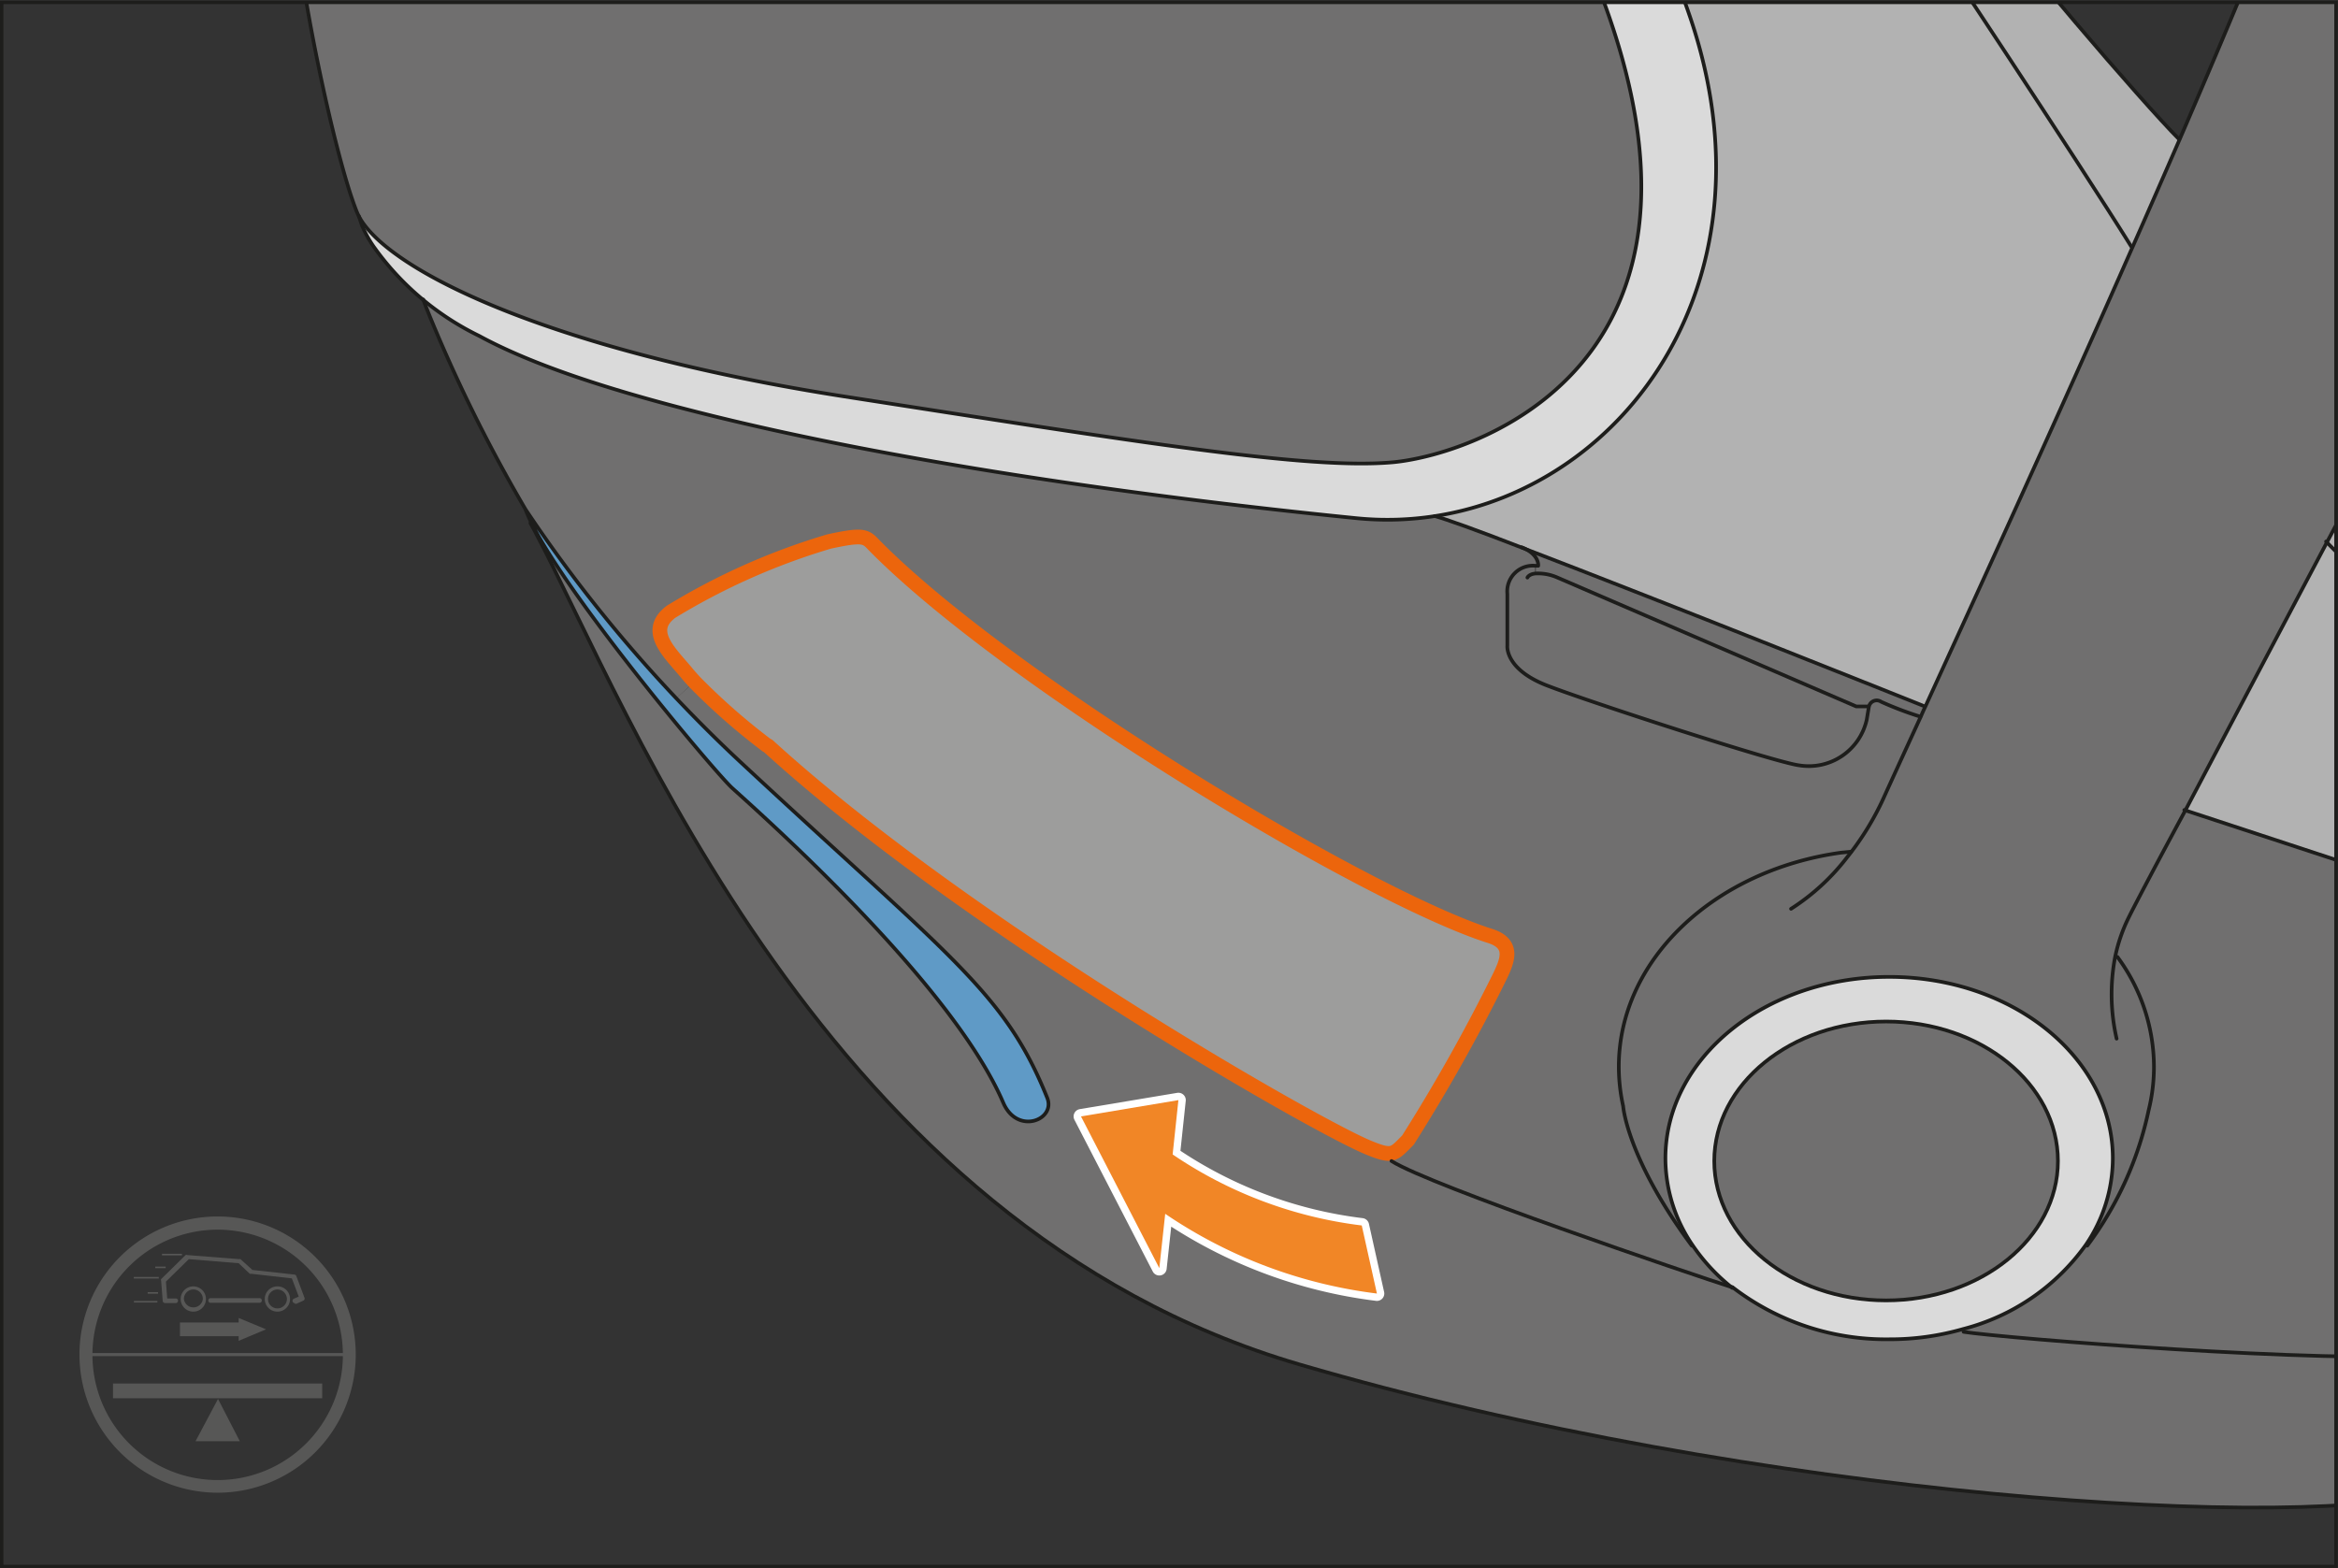 <svg id="Слой_1" data-name="Слой 1" xmlns="http://www.w3.org/2000/svg" xmlns:xlink="http://www.w3.org/1999/xlink" viewBox="0 0 166.54 111.71"><rect x="0" y="0" width="166.54" height="111.71" fill="#333333" stroke="none"/><defs><style>.cls-1,.cls-10,.cls-11,.cls-13,.cls-9{fill:none;}.cls-2{clip-path:url(#clip-path);}.cls-3{clip-path:url(#clip-path-2);}.cls-4{fill:#b2b2b2;}.cls-5{fill:#706f6f;}.cls-6{fill:#dadada;}.cls-7{fill:#9d9d9c;}.cls-8{fill:#5f9ac6;}.cls-13,.cls-9{stroke:#1d1d1b;}.cls-10,.cls-11,.cls-9{stroke-linecap:round;stroke-linejoin:round;}.cls-9{stroke-width:0.26px;}.cls-10{stroke:#ec650c;}.cls-10,.cls-11{stroke-width:1.05px;}.cls-11{stroke:#fff;}.cls-12{fill:#f18626;}.cls-13{stroke-width:0.25px;}.cls-14{clip-path:url(#clip-path-3);}.cls-15{fill:#575756;}</style><clipPath id="clip-path"><rect class="cls-1" x="-25.52" y="-16.96" width="396.85" height="283.46"/></clipPath><clipPath id="clip-path-2"><rect class="cls-1" x="3.05" y="0.18" width="163.36" height="111.44"/></clipPath><clipPath id="clip-path-3"><rect class="cls-1" x="5.66" y="86.67" width="19.68" height="19.68"/></clipPath></defs><title>Монтажная область 30</title><g class="cls-2"><g class="cls-3"><path class="cls-4" d="M174,45.14V60.7a27.61,27.61,0,0,0-1.69,2.54l-.19-.11-16.48-5.42c2.57-4.89,6.15-11.67,10.1-19.13A38.86,38.86,0,0,0,174,45.14"/><path class="cls-4" d="M174,22.94v22.2a38.86,38.86,0,0,1-8.26-6.56c2.66-5,5.47-10.36,8.26-15.64"/><path class="cls-5" d="M172.26,63.24c-1.44,2.42-3.18,6.05-3.18,9.54,0,5.79,2.86,7.61,4.87,9.54V96.53c-8.43.65-31.09-1.18-34.08-1.64l-.05-.15a15.48,15.48,0,0,0,8.76-6l.1.06a24.52,24.52,0,0,0,4.37-9.64,12.92,12.92,0,0,0,.38-3.11,13.23,13.23,0,0,0-2.6-7.82l-.17,0a11.61,11.61,0,0,1,1-2.89c.35-.71,1.79-3.47,4-7.56l16.48,5.42Z"/><path class="cls-4" d="M155.23,9.93c-1.09,2.51-2.22,5.08-3.35,7.66l-.07,0c-3.82-6.15-14.38-22-16.23-24.82h5.22C142.89-4,152.64,7.34,155.23,9.93"/><path class="cls-4" d="M151.81,17.56l.07,0c-5.5,12.5-11.32,25.22-14.76,32.74,0,0-18.63-7.46-28.75-11.33-3.14-1.19-5.46-2-6.16-2.23,13.73-2.12,24.49-17,18.18-35.55a74.5,74.5,0,0,0-3.49-8.48h18.68c1.85,2.79,12.41,18.67,16.23,24.82"/><path class="cls-6" d="M134.57,69.6c8.8,0,15.93,5.78,15.93,12.93a11,11,0,0,1-1.92,6.16,15.52,15.52,0,0,1-8.75,6,18.83,18.83,0,0,1-5.26.73,17.93,17.93,0,0,1-11.16-3.71h0a13.64,13.64,0,0,1-2.84-3.05,11,11,0,0,1-1.93-6.18c0-7.15,7.13-12.93,15.94-12.93m12,13.12c0-5.49-5.48-9.94-12.24-9.94s-12.24,4.45-12.24,9.94,5.48,9.93,12.24,9.93,12.24-4.45,12.24-9.93"/><path class="cls-5" d="M134.35,72.78c6.76,0,12.24,4.45,12.24,9.94s-5.48,9.93-12.24,9.93-12.24-4.45-12.24-9.93,5.48-9.94,12.24-9.94"/><path class="cls-5" d="M150.66,68.16l.17,0a13.3,13.3,0,0,1,2.6,7.82,12.92,12.92,0,0,1-.38,3.11,24.52,24.52,0,0,1-4.37,9.64l-.1-.06a11,11,0,0,0,1.92-6.16c0-7.15-7.13-12.93-15.94-12.93s-15.93,5.78-15.93,12.93a11,11,0,0,0,1.93,6.18l0,0c-4.64-6.26-4.89-9.94-4.89-9.94a13.15,13.15,0,0,1-.31-2.81c0-7.66,6.84-14,15.82-15.25l.42.32a20.56,20.56,0,0,0,2.64-4.32c.37-.82,1.29-2.83,2.6-5.69.1-.23.21-.48.33-.73,3.44-7.52,9.26-20.24,14.76-32.74,1.13-2.58,2.26-5.15,3.35-7.66,2.75-6.34,5.25-12.33,7.16-17.2H174V22.94l-8.26,15.64c-3.95,7.46-7.53,14.24-10.1,19.13-2.16,4.09-3.6,6.85-4,7.56a11.61,11.61,0,0,0-1,2.89"/><path class="cls-5" d="M111-7.26c16.41,32.49-6.07,39.68-11.86,40.18s-17.74-1.39-39-4.69C40.6,25.18,28.88,19.92,25.94,16a4.46,4.46,0,0,1-.56-1c-1.57-4-4.17-16.35-4.52-22.27Z"/><path class="cls-5" d="M47.81,43.55c-1.9,1.41,0,3,1.19,4.47.15.18.32.36.48.54l-1.3,1.19A101.61,101.61,0,0,1,37.44,36.3a109.06,109.06,0,0,1-7.1-14.44l.09-.2C34.12,23.32,50,29.44,50,29.44c13.38,3.37,31,5.92,46.64,7.48a22.11,22.11,0,0,0,5.58-.15c.71.18,3,1,6.16,2.23,1.28.5,1.18,1.32,1.18,1.32h-.2a1.83,1.83,0,0,0-2,2V46s-.17,1.65,2.83,2.82,16.32,5.51,18,5.7a4.23,4.23,0,0,0,4.8-3.25l.15-.91A.56.56,0,0,1,134,50a26.19,26.19,0,0,0,2.79,1.09l-2.59,5.69a20.56,20.56,0,0,1-2.64,4.32l-.42-.32c-9,1.24-15.82,7.59-15.82,15.24a13.24,13.24,0,0,0,.31,2.82s.25,3.68,4.89,9.94l0,0a13.64,13.64,0,0,0,2.84,3.05c-2.8-.93-21.56-7.31-24.28-9a11.25,11.25,0,0,0,1.17-1.49,126.35,126.35,0,0,0,6.53-11.63c.55-1.15,1.08-2.36-.69-2.92-8.79-2.79-34-17.93-43.71-27.68-.75-.75-.69-1-3.36-.42a47.49,47.49,0,0,0-11.25,5"/><path class="cls-5" d="M109.35,40.31l0,.55a3.4,3.4,0,0,1,1.56.29l21.28,9.18h.89l-.15.91a4.23,4.23,0,0,1-4.8,3.25c-1.64-.19-15-4.53-18-5.7S107.37,46,107.37,46V42.31a1.83,1.83,0,0,1,2-2"/><path class="cls-5" d="M108.37,39c10.12,3.87,28.75,11.33,28.75,11.33-.12.25-.23.5-.33.73A26.14,26.14,0,0,1,134,50a.56.56,0,0,0-.88.36h-.9l-21.27-9.18a3.38,3.38,0,0,0-1.55-.29l0-.55h.2s.1-.82-1.18-1.32"/><path class="cls-7" d="M106.13,66.68c1.77.56,1.24,1.78.69,2.92a124.7,124.7,0,0,1-6.54,11.63c-1,1-1,1.26-2.81.53C93.61,80.17,68.8,66,54.71,53.14l-.09-.07a46.28,46.28,0,0,1-5.14-4.51c-.16-.18-.33-.36-.48-.54-1.23-1.43-3.09-3.06-1.19-4.47a47.49,47.49,0,0,1,11.25-5c2.67-.55,2.61-.33,3.36.42,9.74,9.75,34.92,24.89,43.71,27.68"/><path class="cls-8" d="M71.47,78.58C68,70.49,55.73,59.36,52.16,56.14c-1.13-1-10.88-12.58-14-18.32a16.29,16.29,0,0,1-.72-1.52h0A101.61,101.61,0,0,0,48.18,49.75c1.48,1.57,3,3.13,4.68,4.65,15,13.91,18.78,16.34,21.74,23.83.62,1.56-2.15,2.65-3.13.35"/><path class="cls-5" d="M49.48,48.56a46.28,46.28,0,0,0,5.14,4.51l.09.07C68.8,66,93.61,80.17,97.47,81.76c1.76.73,1.81.48,2.82-.53a11.25,11.25,0,0,1-1.17,1.49c2.72,1.73,21.48,8.11,24.28,9h0a17.87,17.87,0,0,0,11.16,3.71,18.71,18.71,0,0,0,5.25-.73l.05.15c3,.46,25.65,2.29,34.08,1.64v9.61c-9.27,3.13-48.87.6-81.39-8.93C58.66,87.29,44.77,50.39,38.1,37.85l0,0c3.12,5.74,12.88,17.3,14,18.32C55.73,59.36,68,70.49,71.46,78.58c1,2.3,3.75,1.21,3.13-.35-3-7.49-6.78-9.92-21.73-23.83-1.64-1.52-3.2-3.08-4.69-4.65Z"/><path class="cls-6" d="M25.94,16c2.94,3.94,14.66,9.2,34.22,12.25,21.22,3.3,33,5.21,39,4.69S127.39,25.23,111-7.27h5.92a75.5,75.5,0,0,1,3.49,8.49c6.31,18.56-4.45,33.43-18.18,35.55a22.11,22.11,0,0,1-5.58.15C81,35.36,63.37,32.81,50,29.44a74.42,74.42,0,0,1-15.86-5.51,20,20,0,0,1-7.52-6.37,8.37,8.37,0,0,1-.83-1.51Z"/><path class="cls-9" d="M146.59,82.72c0,5.48-5.48,9.93-12.24,9.93s-12.24-4.45-12.24-9.93,5.48-9.94,12.24-9.94S146.59,77.23,146.59,82.72Z"/><path class="cls-9" d="M123.4,91.76a13.64,13.64,0,0,1-2.84-3.05,11,11,0,0,1-1.93-6.18c0-7.15,7.13-12.93,15.94-12.93s15.93,5.78,15.93,12.93a11,11,0,0,1-1.92,6.16,15.49,15.49,0,0,1-8.75,6,18.83,18.83,0,0,1-5.26.73,17.93,17.93,0,0,1-11.16-3.71"/><path class="cls-9" d="M150.83,68.18a13.23,13.23,0,0,1,2.6,7.82,12.92,12.92,0,0,1-.38,3.11,24.52,24.52,0,0,1-4.37,9.64"/><path class="cls-9" d="M120.51,88.75c-4.64-6.26-4.89-9.94-4.89-9.94a13.15,13.15,0,0,1-.31-2.81c0-7.66,6.84-14,15.82-15.25l.73-.07"/><path class="cls-9" d="M127.58,64.75a15.65,15.65,0,0,0,4-3.68,19.91,19.91,0,0,0,2.64-4.32c.37-.82,1.29-2.83,2.6-5.69.1-.23.21-.48.33-.73,3.44-7.52,9.26-20.24,14.76-32.74,1.14-2.58,2.26-5.15,3.35-7.66,2.74-6.34,5.26-12.33,7.16-17.2"/><path class="cls-9" d="M150.77,74a14.21,14.21,0,0,1-.11-5.8,11.61,11.61,0,0,1,1-2.89c.35-.71,1.79-3.47,4-7.56,2.57-4.89,6.16-11.67,10.1-19.13,2.66-5,5.47-10.36,8.26-15.64"/><path class="cls-9" d="M20.86-7.26C21.21-1.34,23.81,11,25.38,15a4.08,4.08,0,0,0,.56,1c2.94,3.94,14.66,9.2,34.22,12.25,21.22,3.3,33,5.21,39,4.69S127.39,25.23,111-7.26"/><path class="cls-9" d="M116.9-7.26a74.5,74.5,0,0,1,3.49,8.48c6.31,18.56-4.45,33.43-18.18,35.55a22.11,22.11,0,0,1-5.58.15C81,35.36,63.37,32.81,50,29.44,43.46,27.8,37.93,26,34.13,23.93a19.87,19.87,0,0,1-7.52-6.37,8.37,8.37,0,0,1-.83-1.51l-.22-.65"/><path class="cls-9" d="M135.58-7.26c1.85,2.79,12.4,18.67,16.23,24.82"/><path class="cls-9" d="M155.23,9.93C152.64,7.34,142.89-4,140.8-7.26"/><path class="cls-9" d="M165.69,38.58A38.86,38.86,0,0,0,174,45.14l.22.13"/><line class="cls-9" x1="155.59" y1="57.71" x2="172.07" y2="63.13"/><path class="cls-9" d="M102.2,36.77h0c.7.18,3,1,6.16,2.23,10.12,3.87,28.75,11.33,28.75,11.33"/><path class="cls-9" d="M136.79,51.06A24.65,24.65,0,0,1,134,50a.57.57,0,0,0-.88.37l-.15.91a4.23,4.23,0,0,1-4.8,3.25c-1.64-.19-15-4.53-18-5.7S107.37,46,107.37,46V42.31a1.83,1.83,0,0,1,2-2h.2s.1-.82-1.18-1.32"/><path class="cls-9" d="M108.8,41.15s.11-.25.58-.29a3.4,3.4,0,0,1,1.56.29l21.28,9.18h.89"/><path class="cls-10" d="M54.71,53.14C68.8,66,93.61,80.17,97.47,81.76c1.76.73,1.81.48,2.82-.53a126.35,126.35,0,0,0,6.53-11.63c.55-1.14,1.08-2.36-.69-2.92-8.79-2.79-34-17.93-43.71-27.68-.75-.75-.69-1-3.36-.42a47.49,47.49,0,0,0-11.25,5c-1.9,1.41,0,3,1.19,4.47.15.18.32.36.48.54a46.28,46.28,0,0,0,5.14,4.51Z"/><path class="cls-9" d="M37.43,36.3a14.07,14.07,0,0,0,.72,1.52c3.12,5.74,12.88,17.3,14,18.32C55.73,59.36,68,70.49,71.47,78.58c1,2.3,3.74,1.21,3.13-.35-3-7.49-6.79-9.92-21.74-23.83-1.64-1.52-3.2-3.08-4.69-4.65A102.29,102.29,0,0,1,37.44,36.3a109.06,109.06,0,0,1-7.1-14.44l-.19-.52"/><path class="cls-9" d="M37.78,37.27l.32.58c6.67,12.54,20.57,49.44,54.46,59.36,32.52,9.53,72.12,12.06,81.39,8.93"/><path class="cls-9" d="M99.12,82.72c2.72,1.74,21.48,8.11,24.28,9h0"/><path class="cls-9" d="M139.87,94.89c3,.46,25.65,2.29,34.08,1.64h.24"/><path class="cls-11" d="M82.58,90.35,83,86.48a34.29,34.29,0,0,0,15.08,5.68L97,87.31a30.54,30.54,0,0,1-13.47-5.06v0l.41-3.87L77,79.54Z"/><path class="cls-12" d="M82.58,90.35,83,86.48a34.29,34.29,0,0,0,15.08,5.68L97,87.31a30.54,30.54,0,0,1-13.47-5.06v0l.41-3.87L77,79.54Z"/></g><rect class="cls-13" x="0.12" y="0.17" width="166.28" height="111.44"/><g class="cls-14"><path class="cls-15" d="M5.66,96.51a9.84,9.84,0,1,1,9.84,9.84,9.85,9.85,0,0,1-9.84-9.84m3.55-6.3a8.92,8.92,0,1,0,6.29-2.6,8.91,8.91,0,0,0-6.29,2.6"/><polygon class="cls-15" points="15.12 99.62 8.05 99.62 8.05 98.57 15.12 98.57 22.95 98.57 22.95 99.62 15.12 99.62"/><polygon class="cls-15" points="15.53 99.67 17.08 102.68 13.93 102.68 15.53 99.67"/><polygon class="cls-15" points="18.95 94.71 17 95.53 17 95.2 12.82 95.2 12.82 94.22 17 94.22 17 93.9 18.95 94.71"/><rect class="cls-15" x="6.03" y="96.4" width="18.87" height="0.22"/><path class="cls-15" d="M18.52,92.82H15a.16.16,0,0,1-.16-.17.16.16,0,0,1,.16-.16h3.49a.16.16,0,0,1,.16.16.16.16,0,0,1-.16.17"/><path class="cls-15" d="M13.78,91.87a.68.68,0,0,1,.67.68.68.68,0,0,1-1.35,0,.68.68,0,0,1,.68-.68m0-.22a.9.9,0,1,0,.89.9.9.9,0,0,0-.89-.9"/><path class="cls-15" d="M19.76,91.87a.69.69,0,0,1,.68.68.68.68,0,0,1-.68.67.67.67,0,0,1-.67-.67.68.68,0,0,1,.67-.68m0-.22a.9.9,0,1,0,.9.9.89.89,0,0,0-.9-.9"/><path class="cls-15" d="M21,92.85a.18.18,0,0,1-.15-.1.17.17,0,0,1,.08-.22l.35-.15-.49-1.3-2.91-.33a.12.12,0,0,1-.09,0L17,90l-3.55-.29-1.63,1.6.09,1.2h.61a.16.16,0,0,1,.16.16.17.17,0,0,1-.16.17h-.76a.17.17,0,0,1-.17-.15l-.11-1.43a.15.15,0,0,1,0-.13l1.74-1.71a.15.15,0,0,1,.13,0l3.68.29a.21.21,0,0,1,.1,0l.85.77,3,.33a.16.16,0,0,1,.13.11l.58,1.54a.16.16,0,0,1-.09.21l-.48.22H21"/><rect class="cls-15" x="11.54" y="89.33" width="1.42" height="0.11"/><rect class="cls-15" x="9.53" y="90.98" width="1.78" height="0.11"/><rect class="cls-15" x="11.06" y="90.24" width="0.74" height="0.11"/><rect class="cls-15" x="10.52" y="92.06" width="0.74" height="0.11"/><rect class="cls-15" x="9.54" y="92.69" width="1.67" height="0.11"/></g></g></svg>